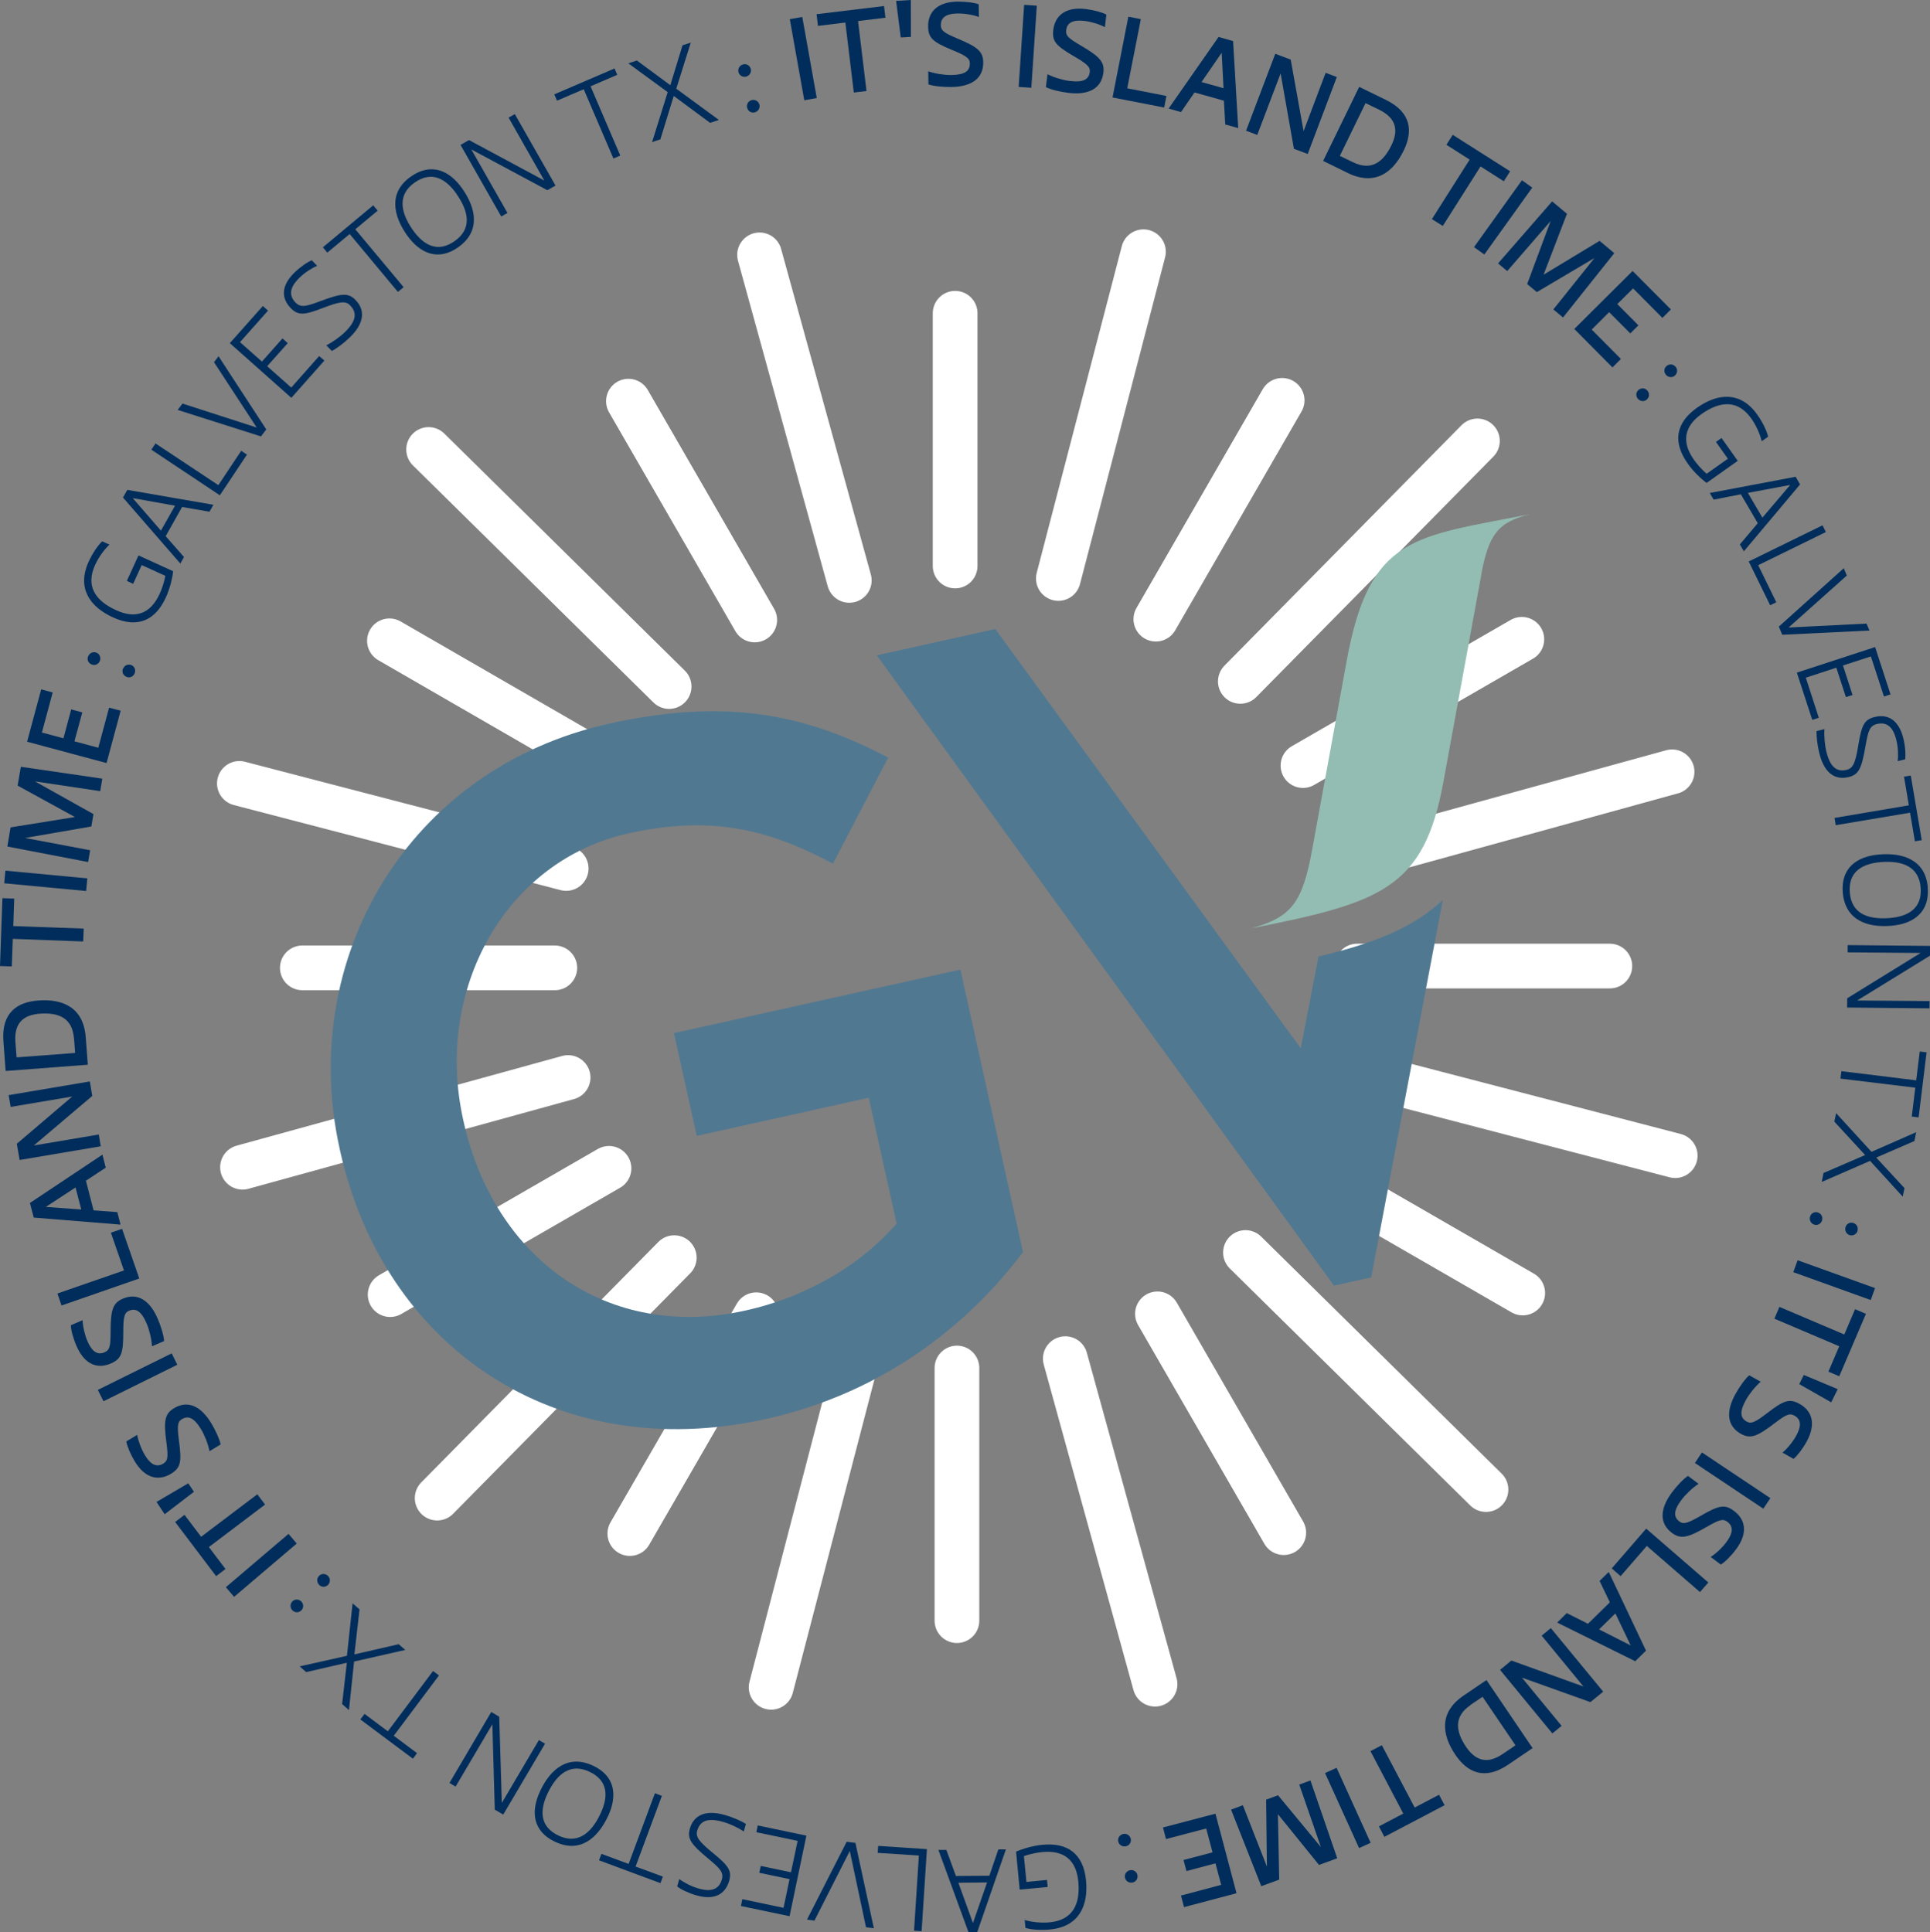 <?xml version="1.0" encoding="UTF-8"?><svg id="Layer_1" xmlns="http://www.w3.org/2000/svg" xmlns:xlink="http://www.w3.org/1999/xlink" viewBox="0 0 191.64 191.87"><rect x="0" y="0" width="191.64" height="191.87" fill="#808080" stroke="none"/><defs><style>.cls-1,.cls-2{fill:none;}.cls-3{clip-path:url(#clippath);}.cls-4{fill:#002d5b;}.cls-5{fill:#93bdb2;}.cls-6{fill:#517891;}.cls-7{clip-path:url(#clippath-1);}.cls-8{clip-path:url(#clippath-4);}.cls-9{clip-path:url(#clippath-3);}.cls-10{clip-path:url(#clippath-2);}.cls-11{clip-path:url(#clippath-7);}.cls-12{clip-path:url(#clippath-8);}.cls-13{clip-path:url(#clippath-6);}.cls-14{clip-path:url(#clippath-5);}.cls-15{clip-path:url(#clippath-9);}.cls-16{clip-path:url(#clippath-20);}.cls-17{clip-path:url(#clippath-21);}.cls-18{clip-path:url(#clippath-14);}.cls-19{clip-path:url(#clippath-13);}.cls-20{clip-path:url(#clippath-12);}.cls-21{clip-path:url(#clippath-10);}.cls-22{clip-path:url(#clippath-15);}.cls-23{clip-path:url(#clippath-17);}.cls-24{clip-path:url(#clippath-16);}.cls-25{clip-path:url(#clippath-19);}.cls-26{clip-path:url(#clippath-11);}.cls-27{clip-path:url(#clippath-18);}.cls-2{stroke:#fff;stroke-linecap:round;stroke-linejoin:round;stroke-width:4.44px;}</style><clipPath id="clippath"><rect class="cls-1" width="191.64" height="191.87"/></clipPath><clipPath id="clippath-1"><rect class="cls-1" width="191.64" height="191.87"/></clipPath><clipPath id="clippath-2"><rect class="cls-1" width="191.64" height="191.87"/></clipPath><clipPath id="clippath-3"><rect class="cls-1" width="191.64" height="191.87"/></clipPath><clipPath id="clippath-4"><rect class="cls-1" width="191.64" height="191.87"/></clipPath><clipPath id="clippath-5"><rect class="cls-1" width="191.64" height="191.87"/></clipPath><clipPath id="clippath-6"><rect class="cls-1" width="191.64" height="191.87"/></clipPath><clipPath id="clippath-7"><rect class="cls-1" width="191.64" height="191.87"/></clipPath><clipPath id="clippath-8"><rect class="cls-1" width="191.64" height="191.87"/></clipPath><clipPath id="clippath-9"><rect class="cls-1" width="191.64" height="191.87"/></clipPath><clipPath id="clippath-10"><rect class="cls-1" width="191.64" height="191.87"/></clipPath><clipPath id="clippath-11"><rect class="cls-1" width="191.64" height="191.87"/></clipPath><clipPath id="clippath-12"><rect class="cls-1" width="191.64" height="191.87"/></clipPath><clipPath id="clippath-13"><rect class="cls-1" width="191.64" height="191.87"/></clipPath><clipPath id="clippath-14"><rect class="cls-1" width="191.64" height="191.87"/></clipPath><clipPath id="clippath-15"><rect class="cls-1" width="191.64" height="191.87"/></clipPath><clipPath id="clippath-16"><rect class="cls-1" width="191.64" height="191.87"/></clipPath><clipPath id="clippath-17"><rect class="cls-1" width="191.64" height="191.87"/></clipPath><clipPath id="clippath-18"><rect class="cls-1" width="191.64" height="191.87"/></clipPath><clipPath id="clippath-19"><rect class="cls-1" width="191.64" height="191.87"/></clipPath><clipPath id="clippath-20"><rect class="cls-1" width="191.64" height="191.87"/></clipPath><clipPath id="clippath-21"><rect class="cls-1" width="191.64" height="191.87"/></clipPath></defs><path class="cls-2" d="M105.09,57.45l8.45-32.45m9.62,42.67l23.54-23.88m-13,41.77l32.33-8.91m-32.14,29.67l32.45,8.45m-42.67,9.62l23.88,23.54m-41.77-13l8.91,32.33m-29.67-32.14l-8.45,32.45m-9.62-42.67l-23.54,23.88m13-41.77l-32.33,8.91m32.14-29.67l-32.45-8.45m42.67-9.62l-23.88-23.54m41.77,13l-8.91-32.33m19.42,30.9V31.11m19.93,30.38l12.54-21.73m2.07,36.27l21.73-12.54m-16.35,32.45h25.09m-30.38,19.93l21.73,12.54m-36.27,2.07l12.54,21.73m-32.45-16.35v25.09m-19.93-30.38l-12.55,21.73m-2.07-36.27l-21.73,12.54m16.35-32.45H30.02m30.38-19.93l-21.73-12.55m36.27-2.07l-12.54-21.73"/><g class="cls-3"><path class="cls-6" d="M33.76,114.24l-.04-.19c-4.15-18.71,6.66-37.72,26.79-42.19,11.64-2.58,19.52-.92,27.68,3.38l-5.48,10.53c-6.13-3.25-11.8-4.89-20.29-3.01-12.31,2.73-19.27,15.59-16.44,28.38l.04,.19c3.05,13.74,14.36,21.85,28,18.82,6.3-1.4,11.58-4.67,15.01-8.63l-2.77-12.5-17.08,3.79-2.26-10.21,28.44-6.31,6.22,28.06c-5.34,7.09-13.73,13.96-25.56,16.58-20.9,4.63-37.94-7.21-42.26-26.68"/><path class="cls-5" d="M147.08,57.11l-3.76,20.55c-1.93,10.57-6.16,11.98-19.06,14.53h0c4.02-1.11,5.08-2.59,6.04-7.86l3.42-18.7c2.28-12.5,6.7-12.29,18.23-14.57-3.22,.78-4.14,2.04-4.88,6.05"/><path class="cls-6" d="M143.26,89.39h-.01c-2.99,2.81-7.05,4.36-12.33,5.6l-1.76,9.12-30.33-41.64-11.77,2.61,44.78,61.75,.61,.85h0l3.71-.82h0l.34-1.84,6.76-35.62Z"/></g><rect class="cls-4" x="79.13" y="1.74" width="1.26" height="8.18" transform="translate(.22 14.11) rotate(-10.13)"/><polygon class="cls-4" points="81.08 1.41 81.22 2.57 83.94 2.24 84.78 9.19 86.04 9.04 85.2 2.09 87.92 1.76 87.78 .6 81.08 1.41"/><polygon class="cls-4" points="90.44 0 88.98 .09 89.44 3.72 90.45 3.66 90.44 0"/><g class="cls-7"><path class="cls-4" d="M92.19,8.38l-.02-1.3c.67,.24,1.65,.38,2.27,.37,1.4-.02,1.87-.41,1.86-1.16,0-.5-.38-.76-1.79-1.34-1.93-.8-2.34-1.2-2.35-2.33-.02-1.31,.79-2.43,2.92-2.46,.82,0,1.68,.1,2.1,.27l.02,1.26c-.53-.21-1.4-.36-2.08-.35-.77,0-1.71,.17-1.7,1.15,0,.57,.35,.78,1.61,1.32,2.05,.85,2.59,1.31,2.6,2.38,.02,1.61-1.18,2.43-3.19,2.45-.84,.01-1.79-.09-2.25-.26"/></g><rect class="cls-4" x="97.97" y="3.97" width="8.17" height="1.26" transform="translate(90.66 106.12) rotate(-86.18)"/><g class="cls-10"><path class="cls-4" d="M103.85,8.66l.16-1.29c.63,.33,1.59,.6,2.2,.67,1.39,.17,1.91-.16,2-.9,.06-.5-.28-.8-1.6-1.57-1.81-1.05-2.16-1.5-2.02-2.62,.16-1.3,1.11-2.31,3.22-2.05,.82,.1,1.65,.33,2.05,.55l-.15,1.25c-.49-.28-1.34-.54-2.01-.62-.77-.09-1.72-.06-1.83,.91-.07,.57,.24,.82,1.43,1.52,1.91,1.12,2.39,1.64,2.26,2.71-.2,1.6-1.5,2.25-3.49,2-.83-.1-1.76-.33-2.2-.56"/></g><polygon class="cls-4" points="112.04 1.66 113.28 1.9 111.93 8.77 115.82 9.53 115.6 10.68 110.47 9.68 112.04 1.66"/><path class="cls-4" d="M119.31,8.15l2.18,.61-.18-3.52-2,2.9Zm1.69-4.48l1.44,.41,.51,8.64-1.29-.36-.13-2.36-2.92-.82-1.34,1.95-1.23-.35,4.95-7.1Z"/><polygon class="cls-4" points="126.63 5.34 128.16 5.92 129.44 13.03 131.63 7.23 132.74 7.65 129.85 15.29 128.48 14.78 127.16 7.29 124.84 13.4 123.73 12.98 126.63 5.34"/><g class="cls-9"><path class="cls-4" d="M134.35,16.11c1.77,.87,2.97,.05,3.81-1.68,.68-1.4,.57-2.65-1.21-3.53l-1.36-.66-2.55,5.24,1.32,.64Zm.62-7.48l2.64,1.29c2.58,1.26,2.68,3.17,1.76,5.05-1.06,2.18-2.86,3.51-5.52,2.22l-2.47-1.21,3.58-7.35Z"/></g><polygon class="cls-4" points="145.93 15.85 143.62 14.38 144.25 13.39 149.95 17.01 149.32 18 147.01 16.53 143.26 22.44 142.18 21.76 145.93 15.85"/><rect class="cls-4" x="145.16" y="20.95" width="8.17" height="1.26" transform="translate(44.79 130.34) rotate(-54.38)"/><polygon class="cls-4" points="154.12 20 155.59 21.23 153.27 27.28 158.83 23.92 160.29 25.14 155.2 31.53 154.24 30.73 158.33 25.62 152.6 29.01 151.64 28.21 153.97 21.95 149.66 26.92 148.75 26.16 154.12 20"/><polygon class="cls-4" points="162.11 26.91 165.91 30.73 165.07 31.57 162.16 28.64 160.59 30.2 162.69 32.31 161.88 33.11 159.78 31 158.05 32.73 160.95 35.65 160.11 36.49 156.32 32.67 162.11 26.91"/><g class="cls-8"><path class="cls-4" d="M166.37,36.41c.23,.27,.21,.65-.07,.9-.26,.22-.65,.18-.88-.09s-.2-.65,.06-.87c.29-.24,.66-.2,.89,.07m-2.79,2.37c.23,.27,.21,.66-.07,.9-.26,.22-.65,.18-.88-.09s-.19-.65,.06-.87c.29-.24,.66-.2,.89,.06"/><path class="cls-4" d="M170.94,43.5l1.61,2.27-3.09,2.19c-.6-.44-1.34-1.16-1.88-1.93-1.43-2.02-1.3-3.96,.93-5.54,2.08-1.47,4.34-1.63,5.98,.69,.56,.79,.94,1.61,1.08,2.19l-.64,.45c-.14-.61-.5-1.5-1.03-2.25-1.33-1.88-3.07-1.77-4.95-.45-1.68,1.19-2.03,2.74-.75,4.54,.29,.41,.74,.94,1.26,1.39l2.11-1.49-1.18-1.67,.56-.4Z"/></g><path class="cls-4" d="M173.56,48.95l1.44,2.46,2.76-3.25-4.2,.79Zm-3.78,.01l8.52-1.61,.44,.76-5.58,6.64-.4-.68,1.78-2.11-1.68-2.87-2.7,.53-.38-.65Z"/><polygon class="cls-4" points="180.97 52.17 181.3 52.84 174.58 56.13 176.38 59.81 175.77 60.11 173.64 55.76 180.97 52.17"/><polygon class="cls-4" points="183.38 57.16 177.6 62.32 185.34 61.93 185.63 62.62 176.97 63.04 176.63 62.23 183.08 56.43 183.38 57.16"/><polygon class="cls-4" points="187.72 68.96 187.07 69.17 185.77 65.19 183 66.09 183.95 69.02 183.29 69.23 182.34 66.31 179.31 67.3 180.6 71.28 179.95 71.49 178.42 66.8 186.19 64.26 187.72 68.96"/><g class="cls-14"><path class="cls-4" d="M180.4,72.6l.76-.19c-.05,.67,.03,1.59,.19,2.24,.37,1.5,1.01,2.06,2.03,1.8,.63-.16,.85-.69,1.14-2.42,.33-2.01,.58-2.56,1.61-2.82,1.32-.33,2.41,.28,2.86,2.11,.2,.8,.25,1.65,.18,2.09l-.74,.18c.08-.57,.04-1.4-.13-2.09-.2-.82-.64-1.91-1.93-1.6-.73,.18-.87,.69-1.14,2.22-.38,2.22-.67,2.81-1.67,3.05-1.29,.32-2.41-.32-2.91-2.37-.2-.8-.3-1.72-.27-2.22"/></g><polygon class="cls-4" points="189.73 77.02 190.82 83.44 190.14 83.55 189.66 80.71 182.28 81.95 182.16 81.23 189.54 79.98 189.06 77.13 189.73 77.02"/><g class="cls-13"><path class="cls-4" d="M187.66,91.17c1.74-.15,3.23-.9,3.05-3.04-.16-1.92-1.6-2.71-3.98-2.51-1.87,.16-3.23,.99-3.05,3.04,.17,2,1.68,2.7,3.98,2.51m3.75-3.05c.21,2.4-1.31,3.62-3.61,3.82-2.45,.21-4.59-.6-4.82-3.3-.2-2.39,1.34-3.59,3.62-3.78,2.36-.2,4.59,.54,4.82,3.26"/></g><polygon class="cls-4" points="183.46 94.58 190.71 94.64 183.42 99.14 183.41 100.06 191.59 100.14 191.6 99.42 184.41 99.36 191.64 94.91 191.64 93.94 183.47 93.86 183.46 94.58"/><polygon class="cls-4" points="190.27 107.29 182.84 106.38 182.75 107.12 190.18 108.02 189.83 110.89 190.51 110.97 191.3 104.51 190.62 104.43 190.27 107.29"/><polygon class="cls-4" points="181.07 116.49 185.2 114.71 182.14 111.39 182.32 110.55 185.83 114.39 190.27 112.44 190.09 113.32 186.3 114.96 189.11 118 188.93 118.84 185.69 115.29 180.89 117.38 181.07 116.49"/><g class="cls-11"><path class="cls-4" d="M184.45,122.23c-.1,.33-.43,.54-.79,.43-.32-.1-.51-.45-.41-.79,.1-.33,.44-.52,.76-.42,.36,.11,.53,.44,.43,.78m-3.51-1.04c-.1,.33-.43,.54-.79,.43-.32-.1-.51-.45-.41-.79,.1-.34,.44-.52,.76-.42,.36,.11,.53,.44,.43,.78"/></g><rect class="cls-4" x="181.48" y="123.03" width="1.26" height="8.17" transform="translate(.86 255.45) rotate(-70.21)"/><polygon class="cls-4" points="183.13 132.53 184.2 130.02 185.28 130.48 182.63 136.68 181.55 136.22 182.63 133.7 176.19 130.96 176.69 129.79 183.13 132.53"/><polygon class="cls-4" points="182.48 137.96 181.83 139.27 178.66 137.46 179.11 136.55 182.48 137.96"/><g class="cls-12"><path class="cls-4" d="M173.7,136.59l1.13,.63c-.54,.46-1.15,1.24-1.45,1.78-.68,1.22-.58,1.83,.08,2.19,.44,.24,.85,.04,2.05-.88,1.66-1.28,2.2-1.43,3.19-.88,1.15,.64,1.71,1.9,.68,3.76-.4,.72-.93,1.4-1.29,1.69l-1.1-.62c.44-.35,1.01-1.04,1.34-1.63,.38-.68,.71-1.57-.15-2.04-.5-.28-.85-.09-1.95,.74-1.76,1.35-2.42,1.59-3.36,1.07-1.41-.79-1.51-2.23-.53-3.99,.41-.73,.97-1.51,1.35-1.82"/></g><rect class="cls-4" x="171.41" y="142.96" width="1.26" height="8.17" transform="translate(-45.8 208.39) rotate(-56.25)"/><g class="cls-15"><path class="cls-4" d="M167.62,146.58l1.04,.78c-.6,.38-1.31,1.08-1.68,1.57-.84,1.12-.81,1.73-.21,2.18,.4,.3,.83,.16,2.15-.6,1.81-1.05,2.37-1.13,3.28-.44,1.05,.79,1.45,2.11,.17,3.81-.49,.66-1.1,1.26-1.5,1.5l-1.01-.76c.48-.29,1.14-.9,1.54-1.44,.46-.62,.91-1.46,.13-2.04-.46-.35-.83-.2-2.03,.48-1.92,1.11-2.61,1.26-3.48,.62-1.29-.97-1.2-2.42,0-4.03,.5-.67,1.16-1.36,1.58-1.63"/></g><polygon class="cls-4" points="169.63 157.16 168.8 158.11 163.52 153.53 160.92 156.53 160.04 155.76 163.46 151.81 169.63 157.16"/><path class="cls-4" d="M160.39,160.24l-1.61,1.58,3.14,1.59-1.52-3.18Zm3.05,3.69l-1.07,1.05-7.75-3.84,.95-.94,2.11,1.06,2.17-2.13-1.02-2.13,.91-.89,3.7,7.82Z"/><polygon class="cls-4" points="159.19 168 157.92 169.04 151.12 166.61 155.06 171.4 154.14 172.15 148.95 165.84 150.07 164.91 157.23 167.49 153.08 162.44 153.99 161.69 159.19 168"/><g class="cls-21"><path class="cls-4" d="M146.01,169.34c-1.63,1.11-1.51,2.55-.44,4.14,.88,1.29,2.02,1.82,3.66,.7l1.25-.85-3.27-4.82-1.21,.82Zm6.18,4.26l-2.43,1.65c-2.38,1.61-4.08,.75-5.25-.98-1.36-2.01-1.63-4.22,.82-5.88l2.27-1.54,4.58,6.76Z"/></g><polygon class="cls-4" points="140.47 179.51 142.89 178.24 143.44 179.28 137.46 182.42 136.92 181.38 139.34 180.11 136.08 173.91 137.21 173.32 140.47 179.51"/><rect class="cls-4" x="133.21" y="175.45" width="1.26" height="8.18" transform="translate(-62.24 71.37) rotate(-24.41)"/><polygon class="cls-4" points="132.78 184.55 130.97 185.21 126.89 180.17 127.02 186.67 125.24 187.32 122.24 179.72 123.41 179.28 125.8 185.38 125.72 178.73 126.9 178.29 131.16 183.44 129.01 177.23 130.12 176.82 132.78 184.55"/><polygon class="cls-4" points="122.78 188.02 117.57 189.4 117.27 188.25 121.26 187.19 120.69 185.05 117.81 185.82 117.52 184.72 120.4 183.96 119.77 181.59 115.78 182.64 115.48 181.49 120.69 180.12 122.78 188.02"/><g class="cls-26"><path class="cls-4" d="M111.77,183.36c-.35,.06-.67-.14-.74-.51-.06-.33,.17-.65,.52-.72,.34-.06,.66,.16,.73,.49,.07,.37-.16,.68-.5,.74m.66,3.6c-.34,.06-.67-.14-.74-.51-.06-.33,.17-.65,.52-.72,.34-.06,.66,.16,.72,.49,.07,.37-.16,.68-.5,.74"/><path class="cls-4" d="M104.02,187.4l-2.77,.26-.36-3.77c.69-.3,1.68-.59,2.61-.68,2.46-.24,4.08,.84,4.34,3.56,.24,2.54-.74,4.58-3.58,4.85-.96,.09-1.87,.02-2.44-.16l-.07-.78c.59,.18,1.55,.32,2.47,.23,2.29-.22,3.07-1.79,2.85-4.07-.2-2.05-1.36-3.12-3.57-2.91-.5,.05-1.19,.18-1.83,.4l.25,2.57,2.04-.2,.07,.68Z"/></g><path class="cls-4" d="M95.16,186.98l2.85-.03-1.4,4.03-1.45-4.01Zm3.97-3.31l-.89,2.61-3.32,.03-.95-2.59h-.79l2.98,8.15h.88l2.84-8.2h-.75Z"/><polygon class="cls-4" points="87.15 184.01 91.24 184.28 90.76 191.74 91.51 191.79 92.04 183.64 87.2 183.32 87.15 184.01"/><polygon class="cls-4" points="80.13 190.64 80.87 190.74 84.38 183.82 85.99 191.4 86.77 191.5 84.94 183.02 84.07 182.91 80.13 190.64"/><polygon class="cls-4" points="73.57 189.29 73.71 188.61 77.8 189.47 78.4 186.62 75.39 185.99 75.54 185.31 78.54 185.94 79.2 182.82 75.1 181.96 75.24 181.29 80.07 182.3 78.4 190.3 73.57 189.29"/><g class="cls-20"><path class="cls-4" d="M74.07,181.13l-.22,.76c-.55-.38-1.39-.77-2.04-.95-1.49-.43-2.28-.15-2.58,.86-.18,.62,.17,1.08,1.53,2.2,1.58,1.29,1.93,1.78,1.64,2.8-.38,1.31-1.45,1.95-3.26,1.43-.79-.23-1.56-.6-1.9-.89l.21-.73c.46,.35,1.19,.73,1.88,.93,.82,.24,1.98,.4,2.34-.87,.21-.72-.16-1.1-1.36-2.1-1.73-1.44-2.09-1.98-1.81-2.97,.37-1.27,1.48-1.93,3.51-1.34,.79,.23,1.63,.6,2.06,.88"/></g><polygon class="cls-4" points="65.58 187.02 59.48 184.75 59.72 184.11 62.42 185.11 65.03 178.09 65.72 178.35 63.11 185.37 65.82 186.37 65.58 187.02"/><g class="cls-19"><path class="cls-4" d="M54.36,178.14c-.74,1.58-.83,3.25,1.11,4.16,1.74,.82,3.15-.03,4.16-2.19,.8-1.7,.76-3.29-1.11-4.16-1.82-.85-3.18,.11-4.16,2.19m.77,4.78c-2.18-1.02-2.48-2.94-1.5-5.04,1.04-2.23,2.81-3.68,5.27-2.52,2.17,1.02,2.44,2.95,1.47,5.02-1.01,2.15-2.76,3.7-5.23,2.54"/></g><polygon class="cls-4" points="49.13 179.72 48.89 171.24 45.24 177.43 44.63 177.07 48.78 170.02 49.57 170.49 49.83 179.05 53.51 172.81 54.12 173.17 49.97 180.21 49.13 179.72"/><polygon class="cls-4" points="41 174.66 35.78 170.76 36.2 170.21 38.51 171.94 43 165.95 43.59 166.39 39.1 172.38 41.41 174.11 41 174.66"/><polygon class="cls-4" points="35.7 159.83 35.19 164.3 39.59 163.29 40.24 163.86 35.16 165.01 34.65 169.83 33.97 169.23 34.44 165.13 30.4 166.06 29.76 165.49 34.45 164.44 35.01 159.23 35.7 159.83"/><g class="cls-18"><path class="cls-4" d="M31.68,157.38c-.24-.25-.25-.64,.02-.9,.24-.23,.64-.22,.88,.04,.24,.25,.23,.64-.01,.88-.27,.26-.65,.24-.89-.01m-2.65,2.53c-.24-.25-.25-.64,.02-.9,.24-.23,.64-.22,.88,.04,.24,.25,.23,.64-.01,.87-.27,.26-.65,.24-.89-.01"/></g><rect class="cls-4" x="21.87" y="154.82" width="8.17" height="1.26" transform="translate(-94.57 53.9) rotate(-40.4)"/><polygon class="cls-4" points="20.74 153.64 22.39 155.82 21.46 156.53 17.39 151.15 18.32 150.44 19.97 152.62 25.55 148.4 26.32 149.42 20.74 153.64"/><polygon class="cls-4" points="16.35 150.38 15.54 149.16 18.69 147.31 19.26 148.15 16.35 150.38"/><g class="cls-22"><path class="cls-4" d="M21.91,143.45l-1.11,.67c-.13-.7-.5-1.62-.82-2.15-.72-1.2-1.3-1.41-1.94-1.02-.43,.26-.46,.71-.26,2.22,.28,2.07,.14,2.62-.83,3.21-1.13,.67-2.5,.54-3.59-1.28-.42-.71-.75-1.5-.82-1.95l1.08-.65c.09,.56,.4,1.39,.74,1.97,.4,.67,1.01,1.39,1.84,.89,.49-.3,.5-.69,.33-2.06-.3-2.2-.17-2.9,.75-3.45,1.38-.83,2.69-.2,3.72,1.53,.43,.72,.82,1.59,.91,2.08"/></g><rect class="cls-4" x="9.57" y="136.15" width="8.18" height="1.26" transform="translate(-59.23 20.24) rotate(-26.32)"/><g class="cls-24"><path class="cls-4" d="M16.28,133.19l-1.19,.51c-.03-.71-.28-1.67-.52-2.24-.55-1.29-1.1-1.57-1.78-1.28-.46,.2-.55,.65-.55,2.17,0,2.09-.21,2.62-1.26,3.07-1.21,.52-2.55,.2-3.39-1.76-.33-.76-.55-1.59-.55-2.05l1.16-.5c.01,.57,.21,1.44,.47,2.06,.31,.71,.81,1.52,1.71,1.13,.53-.23,.59-.62,.6-2,0-2.22,.22-2.89,1.2-3.32,1.48-.64,2.7,.16,3.49,2.01,.33,.77,.6,1.69,.62,2.18"/></g><polygon class="cls-4" points="6.11 129.65 5.7 128.46 12.31 126.17 11.01 122.42 12.12 122.04 13.83 126.97 6.11 129.65"/><path class="cls-4" d="M8.07,120.12l-.57-2.19-2.95,1.93,3.52,.26Zm-4.72,.8l-.38-1.45,7.2-4.8,.33,1.29-1.97,1.3,.76,2.94,2.36,.18,.32,1.24-8.62-.7Z"/><polygon class="cls-4" points=".86 108.76 1.06 109.93 7.17 108.9 1.67 113.59 1.95 115.2 10 113.84 9.81 112.67 3.36 113.76 9.16 108.84 8.92 107.4 .86 108.76"/><g class="cls-23"><path class="cls-4" d="M7.34,103.11c-.15-1.97-1.46-2.58-3.38-2.44-1.56,.12-2.58,.85-2.43,2.83l.12,1.51,5.81-.44-.11-1.46Zm-6.78,3.25l-.22-2.93c-.22-2.87,1.38-3.92,3.47-4.07,2.42-.18,4.48,.69,4.7,3.64l.21,2.74-8.15,.62Z"/></g><polygon class="cls-4" points="0 95.94 1.17 95.98 1.27 93.24 8.26 93.5 8.31 92.22 1.32 91.97 1.41 89.24 .24 89.2 0 95.94"/><rect class="cls-4" x="3.91" y="83.39" width="1.26" height="8.17" transform="translate(-82.97 83.78) rotate(-84.61)"/><polygon class="cls-4" points="1.75 78.02 7.44 81.14 1.05 82.17 .73 84.07 8.75 85.61 8.95 84.44 2.49 83.22 9.07 82.08 9.28 80.85 3.47 77.6 9.95 78.57 10.16 77.33 2.07 76.15 1.75 78.02"/><polygon class="cls-4" points="2.69 73.66 4.09 68.46 5.23 68.77 4.16 72.75 6.3 73.32 7.07 70.45 8.17 70.75 7.39 73.62 9.76 74.26 10.83 70.28 11.98 70.58 10.58 75.78 2.69 73.66"/><g class="cls-27"><path class="cls-4" d="M12.21,66.43c.12-.33,.46-.51,.81-.39,.32,.11,.48,.48,.36,.81-.12,.33-.47,.5-.79,.38-.35-.13-.51-.47-.39-.8m-3.45-1.23c.12-.33,.46-.51,.81-.39,.32,.11,.48,.48,.36,.81-.12,.33-.47,.5-.79,.38-.35-.12-.51-.47-.39-.8"/><path class="cls-4" d="M12.59,57.7l1.16-2.54,3.44,1.57c-.08,.75-.33,1.74-.72,2.6-1.03,2.25-2.77,3.12-5.26,1.98-2.32-1.06-3.59-2.93-2.41-5.52,.4-.88,.92-1.63,1.35-2.03l.72,.33c-.46,.42-1.05,1.18-1.43,2.02-.95,2.09,.01,3.55,2.11,4.5,1.88,.86,3.38,.38,4.3-1.63,.21-.45,.44-1.12,.57-1.79l-2.35-1.07-.85,1.86-.62-.29Z"/></g><path class="cls-4" d="M15.98,52.7l1.4-2.48-4.2-.75,2.8,3.23Zm1.92,3.26l-5.69-6.55,.43-.76,8.55,1.48-.39,.69-2.72-.47-1.63,2.9,1.82,2.07-.37,.65Z"/><polygon class="cls-4" points="15.03 44.66 15.44 44.04 21.68 48.18 23.95 44.77 24.52 45.15 21.83 49.19 15.03 44.66"/><polygon class="cls-4" points="18.12 40.08 25.49 42.46 21.25 35.97 21.7 35.38 26.44 42.65 25.91 43.34 17.64 40.71 18.12 40.08"/><polygon class="cls-4" points="26.1 30.39 26.61 30.85 23.83 33.98 26.01 35.91 28.05 33.61 28.57 34.08 26.53 36.37 28.92 38.49 31.69 35.36 32.21 35.81 28.93 39.51 22.82 34.08 26.1 30.39"/><g class="cls-25"><path class="cls-4" d="M32.95,34.86l-.55-.57c.6-.29,1.36-.83,1.84-1.3,1.11-1.08,1.26-1.91,.53-2.66-.45-.47-1.02-.39-2.66,.24-1.9,.73-2.5,.79-3.24,.03-.95-.98-.98-2.22,.38-3.54,.59-.57,1.3-1.05,1.71-1.21l.53,.55c-.53,.22-1.23,.67-1.74,1.17-.61,.59-1.33,1.52-.41,2.47,.52,.54,1.04,.4,2.49-.14,2.11-.79,2.76-.84,3.48-.1,.92,.95,.94,2.24-.58,3.71-.59,.57-1.33,1.12-1.79,1.35"/></g><polygon class="cls-4" points="32.06 24.56 37.06 20.39 37.5 20.92 35.28 22.77 40.08 28.52 39.51 28.99 34.72 23.24 32.5 25.09 32.06 24.56"/><g class="cls-16"><path class="cls-4" d="M45.32,19.24c-1.01-1.43-2.41-2.34-4.16-1.1-1.57,1.11-1.54,2.74-.17,4.7,1.08,1.53,2.48,2.29,4.16,1.1,1.65-1.16,1.49-2.81,.17-4.69m-4.53-1.71c1.97-1.39,3.79-.69,5.12,1.2,1.41,2.01,1.79,4.27-.42,5.82-1.96,1.38-3.77,.65-5.09-1.22-1.36-1.94-1.84-4.23,.39-5.8"/></g><polygon class="cls-4" points="46.57 13.91 54.05 17.93 50.5 11.68 51.12 11.33 55.16 18.43 54.35 18.89 46.8 14.84 50.39 21.15 49.77 21.5 45.73 14.39 46.57 13.91"/><polygon class="cls-4" points="55.04 9.37 61.02 6.8 61.29 7.43 58.64 8.57 61.59 15.45 60.91 15.74 57.96 8.86 55.31 10 55.04 9.37"/><polygon class="cls-4" points="70.51 12.2 66.9 9.53 65.57 13.84 64.75 14.11 66.3 9.15 62.39 6.29 63.24 6.01 66.56 8.46 67.77 4.5 68.59 4.23 67.15 8.81 71.38 11.91 70.51 12.2"/><g class="cls-17"><path class="cls-4" d="M74.64,9.94c.34-.08,.68,.1,.77,.47,.08,.33-.13,.66-.47,.75-.34,.08-.67-.12-.75-.45-.09-.36,.11-.68,.46-.77m-.87-3.55c.34-.08,.68,.1,.77,.47,.08,.33-.13,.66-.47,.75-.34,.08-.67-.12-.75-.44-.09-.36,.12-.69,.45-.77"/></g></svg>